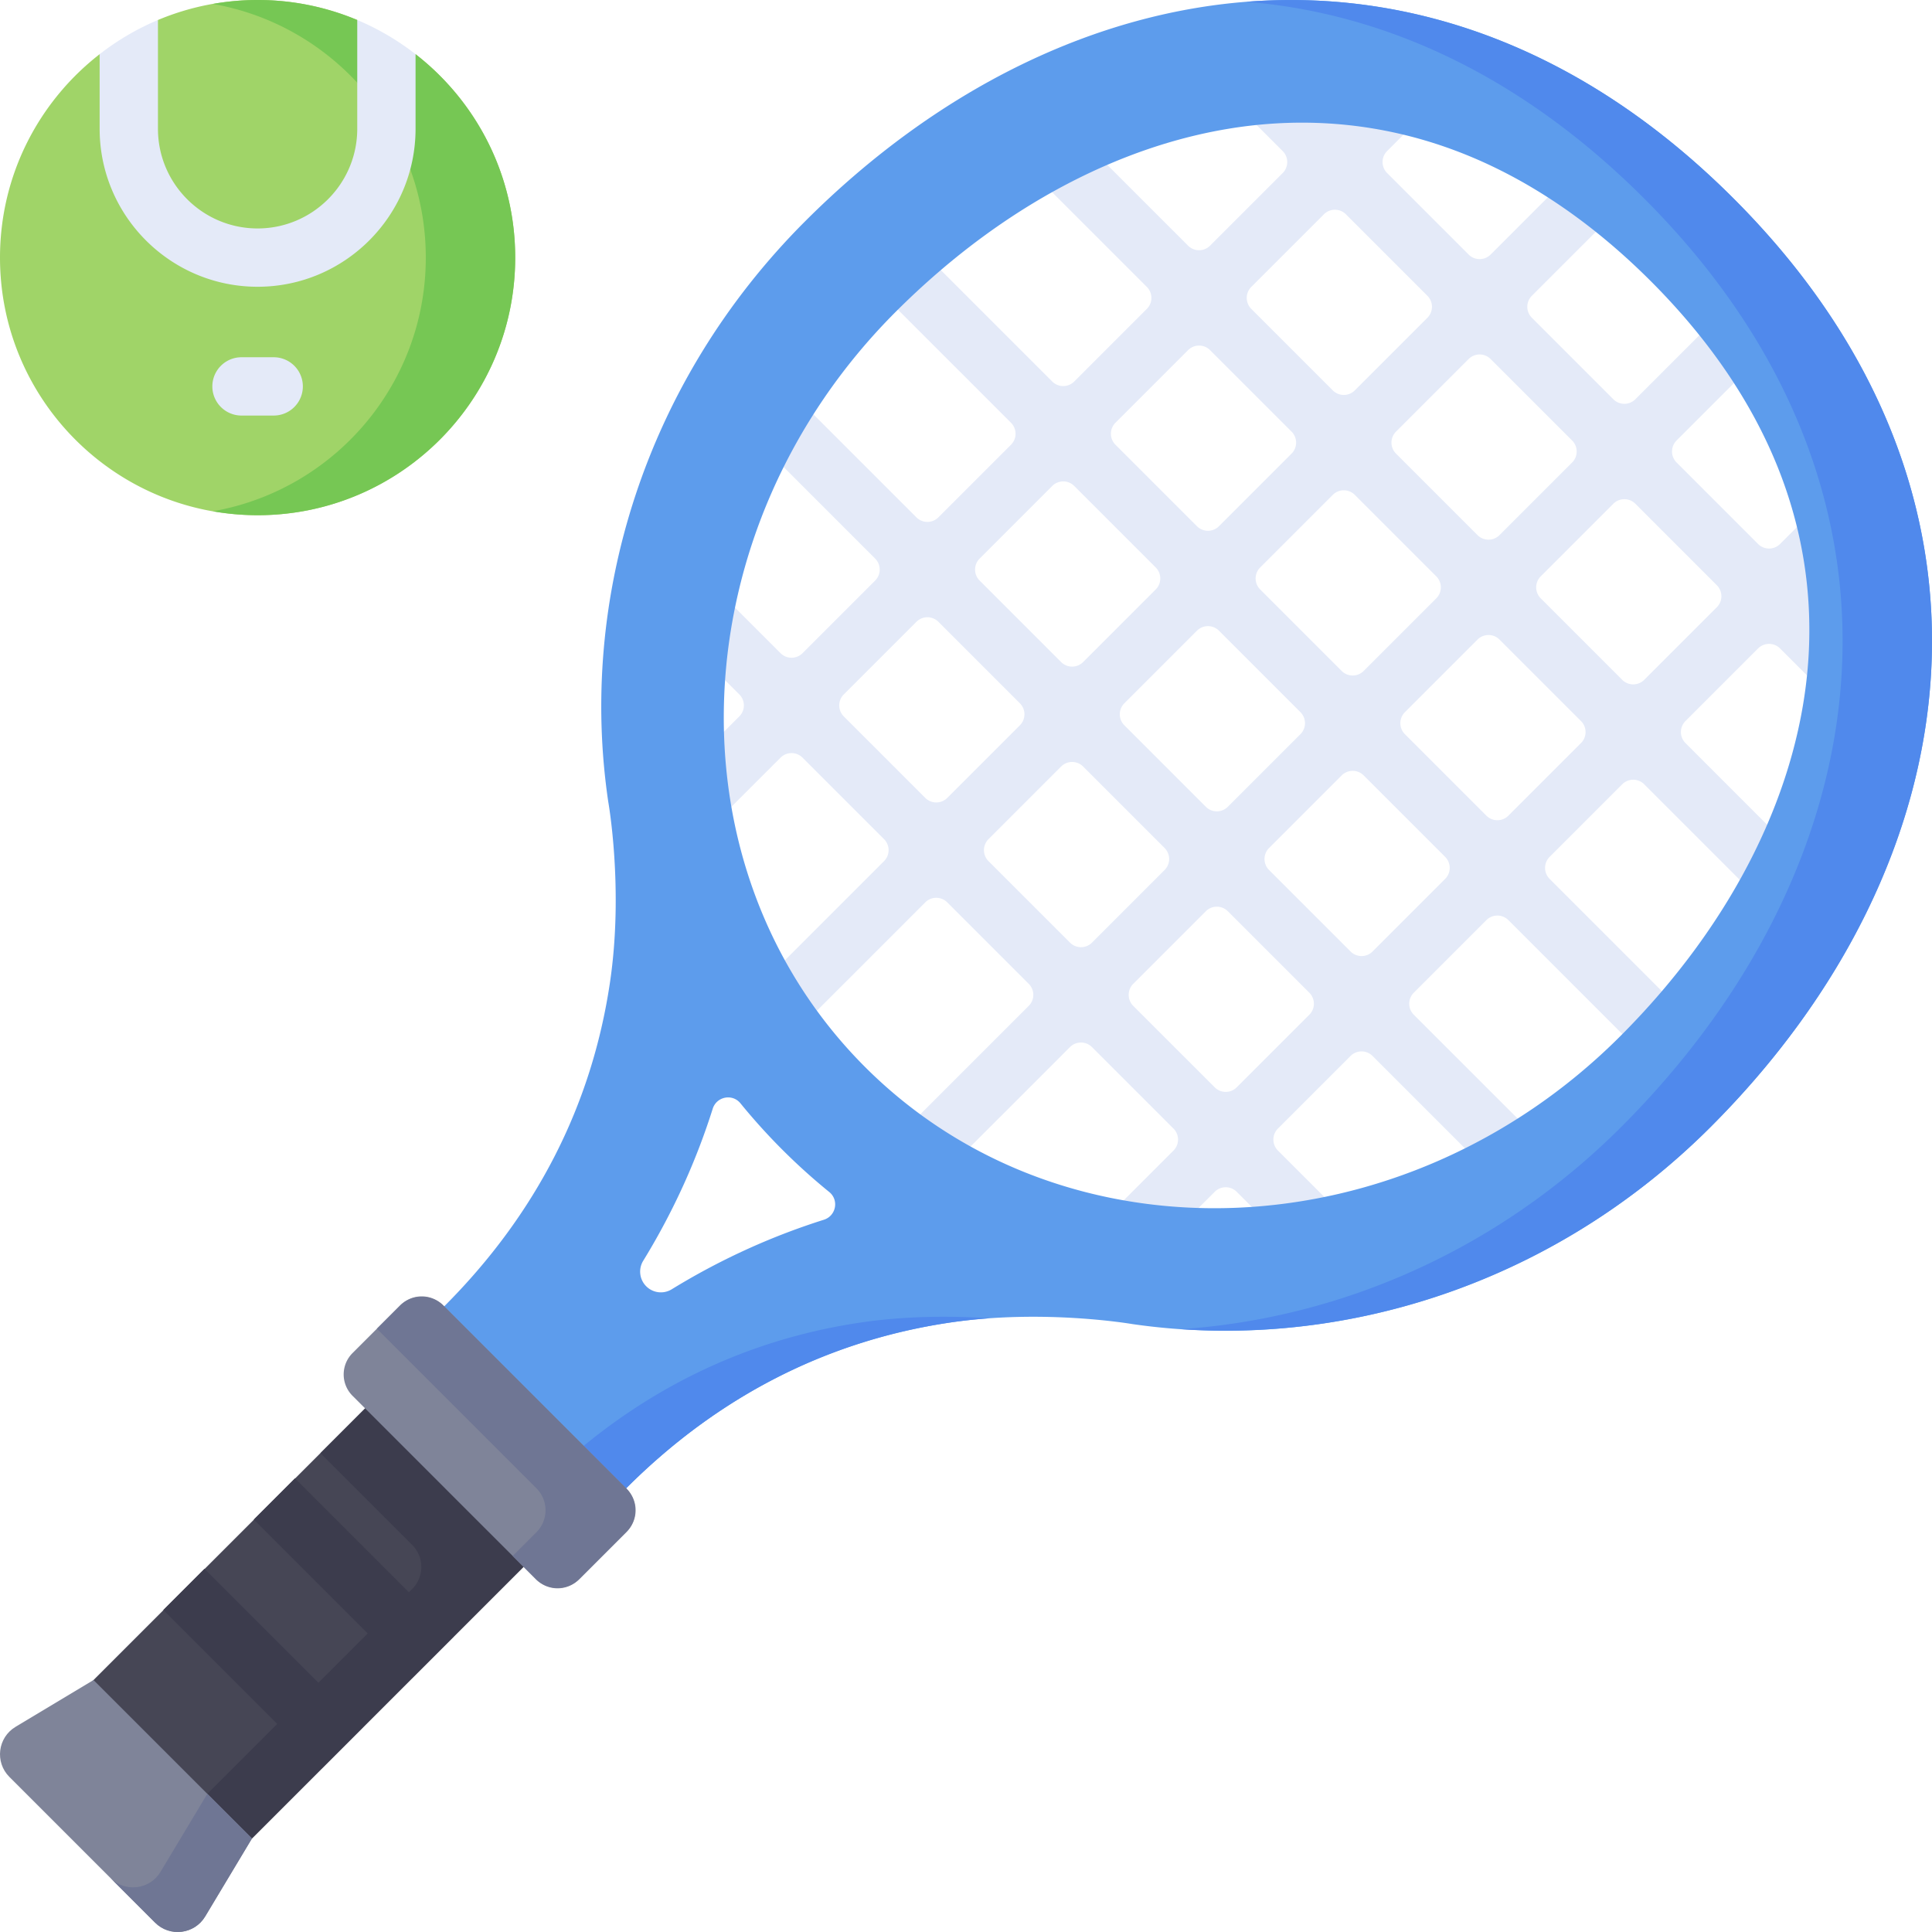 <svg xmlns="http://www.w3.org/2000/svg" version="1.1" xmlns:xlink="http://www.w3.org/1999/xlink" width="512" height="512" x="0" y="0" viewBox="0 0 512 512" style="enable-background:new 0 0 512 512" xml:space="preserve"><g><path fill="#E4EAF8" d="m491.971 170.228-9.309-9.309a4.122 4.122 0 0 1 0-5.828l10.101-10.101-7.923-13.932-13.105 13.105a4.122 4.122 0 0 1-5.828 0l-21.598-21.598a4.122 4.122 0 0 1 0-5.828l18.394-18.393c2.991-2.991 3.294-7.905.392-10.984a7.727 7.727 0 0 0-11.092-.17l-18.62 18.62a4.122 4.122 0 0 1-5.828 0l-21.597-21.597a4.122 4.122 0 0 1 0-5.828l18.072-18.071c2.991-2.991 3.294-7.905.392-10.984a7.728 7.728 0 0 0-11.093-.17l-18.298 18.3a4.122 4.122 0 0 1-5.828 0L367.6 45.857a4.122 4.122 0 0 1 0-5.828l8.534-8.534-14.201-7.634-5.25 5.25a4.122 4.122 0 0 1-5.828 0L340.694 18.95a7.727 7.727 0 0 0-11.091.169c-2.902 3.079-2.6 7.995.392 10.987l9.929 9.929a4.12 4.12 0 0 1 0 5.827L320.68 65.105a4.122 4.122 0 0 1-5.828 0l-26.18-26.18a7.727 7.727 0 0 0-11.091.169c-2.902 3.079-2.6 7.995.392 10.987l25.952 25.952a4.122 4.122 0 0 1 0 5.828l-19.244 19.244a4.122 4.122 0 0 1-5.828 0l-32.969-32.969c-2.992-2.992-7.906-3.295-10.986-.395a7.726 7.726 0 0 0-.171 11.092l33.198 33.199a4.12 4.12 0 0 1 0 5.827l-19.244 19.244a4.122 4.122 0 0 1-5.828 0l-29.428-29.428c-2.992-2.992-7.906-3.295-10.986-.395a7.726 7.726 0 0 0-.171 11.092l29.657 29.657a4.122 4.122 0 0 1 0 5.828l-19.244 19.244a4.122 4.122 0 0 1-5.828 0l-15.095-15.095a7.726 7.726 0 0 0-11.093.172c-2.899 3.08-2.595 7.993.396 10.984l14.866 14.866a4.122 4.122 0 0 1 0 5.828L180.883 204.9c-3.08 3.08-3.25 8.291-.096 11.295a7.702 7.702 0 0 0 5.326 2.129 7.704 7.704 0 0 0 5.463-2.263l15.278-15.278a4.122 4.122 0 0 1 5.828 0l21.598 21.598a4.12 4.12 0 0 1 0 5.827l-31.69 31.69a7.725 7.725 0 0 0 0 10.927 7.7 7.7 0 0 0 5.463 2.263 7.704 7.704 0 0 0 5.463-2.263l31.69-31.69a4.122 4.122 0 0 1 5.828 0l21.598 21.598a4.12 4.12 0 0 1 0 5.827l-29.758 29.758a7.725 7.725 0 0 0 0 10.927c1.509 1.509 3.486 2.263 5.463 2.263s3.955-.754 5.463-2.263l29.758-29.758a4.122 4.122 0 0 1 5.828 0l21.598 21.598a4.122 4.122 0 0 1 0 5.828l-15.553 15.553c-3.082 3.082-3.25 8.294-.092 11.298a7.701 7.701 0 0 0 5.322 2.125 7.708 7.708 0 0 0 5.464-2.263l15.786-15.786a4.122 4.122 0 0 1 5.828 0l14.113 14.113a7.702 7.702 0 0 0 5.464 2.263c1.917 0 3.835-.71 5.326-2.129 3.155-3.003 2.985-8.214-.095-11.294l-13.881-13.881a4.122 4.122 0 0 1 0-5.828l19.244-19.244a4.122 4.122 0 0 1 5.828 0l30.338 30.338a7.703 7.703 0 0 0 5.464 2.263c1.917 0 3.835-.71 5.326-2.129 3.155-3.003 2.985-8.214-.095-11.294l-30.106-30.106a4.122 4.122 0 0 1 0-5.828l19.244-19.244a4.122 4.122 0 0 1 5.828 0l33.429 33.429a7.702 7.702 0 0 0 5.464 2.263c1.917 0 3.836-.71 5.326-2.129 3.154-3.003 2.985-8.214-.095-11.293l-33.197-33.196a4.122 4.122 0 0 1 0-5.828l19.244-19.244a4.122 4.122 0 0 1 5.828 0l27.441 27.441a7.702 7.702 0 0 0 5.464 2.263 7.71 7.71 0 0 0 5.326-2.128c3.155-3.003 2.985-8.214-.095-11.294l-27.208-27.209a4.12 4.12 0 0 1 0-5.827l19.243-19.243a4.122 4.122 0 0 1 5.828 0l9.541 9.541a7.702 7.702 0 0 0 5.464 2.263c1.917 0 3.836-.71 5.326-2.129 3.155-3.001 2.985-8.212-.095-11.292zm-75.343-47.661-19.244 19.244a4.122 4.122 0 0 1-5.828 0l-21.597-21.598a4.122 4.122 0 0 1 0-5.828l19.244-19.243a4.122 4.122 0 0 1 5.828 0l21.597 21.597a4.12 4.12 0 0 1 0 5.828zm-82.667 27.817 19.244-19.244a4.12 4.12 0 0 1 5.827 0l21.598 21.598a4.122 4.122 0 0 1 0 5.828l-19.244 19.244a4.122 4.122 0 0 1-5.828 0l-21.598-21.598a4.123 4.123 0 0 1 .001-5.828zm10.671 44.179-19.244 19.244a4.12 4.12 0 0 1-5.827 0l-21.598-21.598a4.122 4.122 0 0 1 0-5.828l19.244-19.244a4.122 4.122 0 0 1 5.828 0l21.598 21.598a4.123 4.123 0 0 1-.001 5.828zm12.046-137.774 21.598 21.598a4.122 4.122 0 0 1 0 5.828l-19.244 19.244a4.122 4.122 0 0 1-5.828 0L331.607 81.86a4.122 4.122 0 0 1 0-5.828l19.244-19.244a4.12 4.12 0 0 1 5.827.001zM320.68 92.787l21.598 21.598a4.12 4.12 0 0 1 0 5.827l-19.244 19.244a4.122 4.122 0 0 1-5.828 0l-21.598-21.598a4.122 4.122 0 0 1 0-5.828l19.244-19.244a4.123 4.123 0 0 1 5.828.001zm-35.998 35.998 21.598 21.598a4.122 4.122 0 0 1 0 5.828l-19.244 19.244a4.12 4.12 0 0 1-5.827 0l-21.598-21.598a4.122 4.122 0 0 1 0-5.828l19.244-19.244a4.12 4.12 0 0 1 5.827 0zm-61.07 55.243 19.244-19.244a4.122 4.122 0 0 1 5.828 0l21.598 21.598a4.122 4.122 0 0 1 0 5.828l-19.244 19.244a4.12 4.12 0 0 1-5.827 0l-21.598-21.598a4.12 4.12 0 0 1-.001-5.828zm38.352 38.352 19.244-19.244a4.12 4.12 0 0 1 5.827 0l21.598 21.598a4.122 4.122 0 0 1 0 5.828l-19.244 19.244a4.122 4.122 0 0 1-5.828 0l-21.598-21.598a4.123 4.123 0 0 1 .001-5.828zm59.95 65.778-21.598-21.598a4.122 4.122 0 0 1 0-5.828l19.244-19.244a4.122 4.122 0 0 1 5.828 0l21.598 21.598a4.122 4.122 0 0 1 0 5.828l-19.244 19.244a4.122 4.122 0 0 1-5.828 0zm35.999-35.999-21.598-21.598a4.122 4.122 0 0 1 0-5.828l19.244-19.244a4.122 4.122 0 0 1 5.828 0l21.598 21.598a4.122 4.122 0 0 1 0 5.828l-19.244 19.244a4.12 4.12 0 0 1-5.828 0zm35.998-35.998-21.598-21.598a4.12 4.12 0 0 1 0-5.827l19.244-19.244a4.122 4.122 0 0 1 5.828 0l21.598 21.598a4.122 4.122 0 0 1 0 5.828l-19.244 19.244a4.123 4.123 0 0 1-5.828-.001zm35.998-35.998-21.598-21.598a4.12 4.12 0 0 1 0-5.827l19.243-19.244a4.122 4.122 0 0 1 5.828 0l21.598 21.598a4.122 4.122 0 0 1 0 5.828l-19.244 19.243a4.12 4.12 0 0 1-5.827 0z" opacity="1" data-original="#e4eaf8"></path><path fill="#5D9CEC" d="M459.406 52.594C381.41-25.402 282.981-10.97 213.37 58.641c-42.548 42.548-60.096 100.242-52.18 153.804 0 0 4.13 23.06.467 47.855-4.825 32.664-19.609 61.563-43.94 85.894l12.044 36.044 36.178 12.179c24.331-24.331 53.231-39.115 85.894-43.94 24.682-3.646 48.203.409 48.203.409 53.426 7.739 110.902-9.836 153.322-52.256 69.612-69.611 84.044-168.04 6.048-246.036zM218.328 323.249c-12.946 4.09-26.594 10.008-40.33 18.435a5.484 5.484 0 0 1-6.741-.807 5.486 5.486 0 0 1-.807-6.741c8.422-13.729 14.339-27.37 18.429-40.31 1.023-3.235 5.207-4.067 7.35-1.436a162.38 162.38 0 0 0 11.094 12.286 162.96 162.96 0 0 0 12.439 11.22c2.635 2.142 1.803 6.33-1.434 7.353zm211.032-48.618c-57.413 57.413-147.185 61.058-200.117 8.126s-49.287-142.704 8.126-200.117c30.127-30.127 65.893-47.858 100.709-49.928 17.174-1.021 34.03 1.726 50.1 8.164 17.348 6.951 33.938 18.268 49.307 33.638 15.37 15.37 26.687 31.959 33.638 49.308 6.439 16.07 9.185 32.926 8.164 50.1-2.068 34.816-19.8 70.582-49.927 100.709z" opacity="1" data-original="#5d9cec"></path><path fill="#464655" d="m97.934 372.075 41.974 41.975-74.838 74.838-41.974-41.975z" opacity="1" data-original="#464655"></path><g fill="#3C3C4D"><path d="m97.899 372.12-12.981 12.982 24.327 24.327a8.242 8.242 0 0 1 0 11.655l-56.04 56.04 11.827 11.827 74.849-74.849z" fill="#3C3C4D" opacity="1" data-original="#3c3c4d"></path><path d="m67.245 402.691 10.924-10.924 41.976 41.975-10.925 10.924zM43.26 426.672l10.924-10.925 41.975 41.975-10.924 10.925z" fill="#3C3C4D" opacity="1" data-original="#3c3c4d"></path></g><g fill="#5089EC"><path d="M228.139 350.477c-29.929 4.422-56.687 17.229-79.677 38.057l17.477 5.883c24.331-24.331 53.231-39.115 85.894-43.94a138.1 138.1 0 0 1 10.368-1.116c-9.033-.596-21.39-.755-34.062 1.116zM459.406 52.594C419.516 12.704 374.282-2.999 330.292.48c36.312 2.914 72.667 19.361 105.42 52.114 77.996 77.996 63.564 176.425-6.047 246.036-32.825 32.825-74.665 50.76-116.667 53.614 49.615 3.375 101.353-14.606 140.361-53.614 69.611-69.611 84.043-168.04 6.047-246.036z" fill="#5089EC" opacity="1" data-original="#5089ec"></path></g><path fill="#7F8499" d="M41.101 509.516 2.485 470.899c-3.901-3.901-3.097-10.43 1.633-13.268l20.669-12.401 41.984 41.984-12.401 20.669c-2.839 4.73-9.367 5.534-13.269 1.633z" opacity="1" data-original="#7f8499"></path><path fill="#6F7694" d="m54.943 475.386-12.401 20.668c-2.838 4.73-9.366 5.534-13.267 1.634l11.827 11.827c3.901 3.901 10.43 3.097 13.268-1.633l12.401-20.669z" opacity="1" data-original="#6f7694"></path><path fill="#7F8499" d="M142.103 418.58 93.42 369.897a8 8 0 0 1 0-11.314l12.685-12.685a8 8 0 0 1 11.314 0l48.683 48.683a8 8 0 0 1 0 11.314l-12.685 12.685a8 8 0 0 1-11.314 0z" opacity="1" data-original="#7f8499"></path><path fill="#6F7694" d="m165.932 394.41-48.342-48.342a8.24 8.24 0 0 0-11.655 0l-6.061 6.061 42.281 42.281a8.242 8.242 0 0 1 0 11.655l-6.283 6.283 6.061 6.061a8.242 8.242 0 0 0 11.655 0l12.344-12.344a8.242 8.242 0 0 0 0-11.655z" opacity="1" data-original="#6f7694"></path><path fill="#A0D468" d="m110.126 14.359-8.653 1.351L94.674 5.3A68.052 68.052 0 0 0 68.267 0 68.045 68.045 0 0 0 41.86 5.3l-8.379 10.067-7.074-1.008C10.345 26.85 0 46.344 0 68.267c0 37.703 30.564 68.267 68.267 68.267s68.267-30.564 68.267-68.267c-.001-21.923-10.346-41.417-26.408-53.908z" opacity="1" data-original="#a0d468"></path><path fill="#E4EAF8" d="M72.533 110.126H64a7.726 7.726 0 1 1 0-15.452h8.533a7.726 7.726 0 1 1 0 15.452z" opacity="1" data-original="#e4eaf8"></path><path fill="#76C754" d="m110.126 14.359-8.653 1.351L94.674 5.3A68.052 68.052 0 0 0 68.267 0C64.224 0 60.27.372 56.42 1.046c32.052 5.612 56.419 33.562 56.419 67.221 0 33.66-24.367 61.609-56.419 67.221a68.618 68.618 0 0 0 11.847 1.046c37.703 0 68.267-30.564 68.267-68.267-.001-21.923-10.346-41.417-26.408-53.908z" opacity="1" data-original="#76c754"></path><path fill="#E4EAF8" d="M94.674 5.3v28.834c0 14.561-11.846 26.407-26.407 26.407S41.86 48.694 41.86 34.133V5.3a68.206 68.206 0 0 0-15.453 9.06v19.774c0 23.082 18.778 41.86 41.86 41.86s41.86-18.778 41.86-41.86V14.359A68.187 68.187 0 0 0 94.674 5.3z" opacity="1" data-original="#e4eaf8"></path></g></svg>
